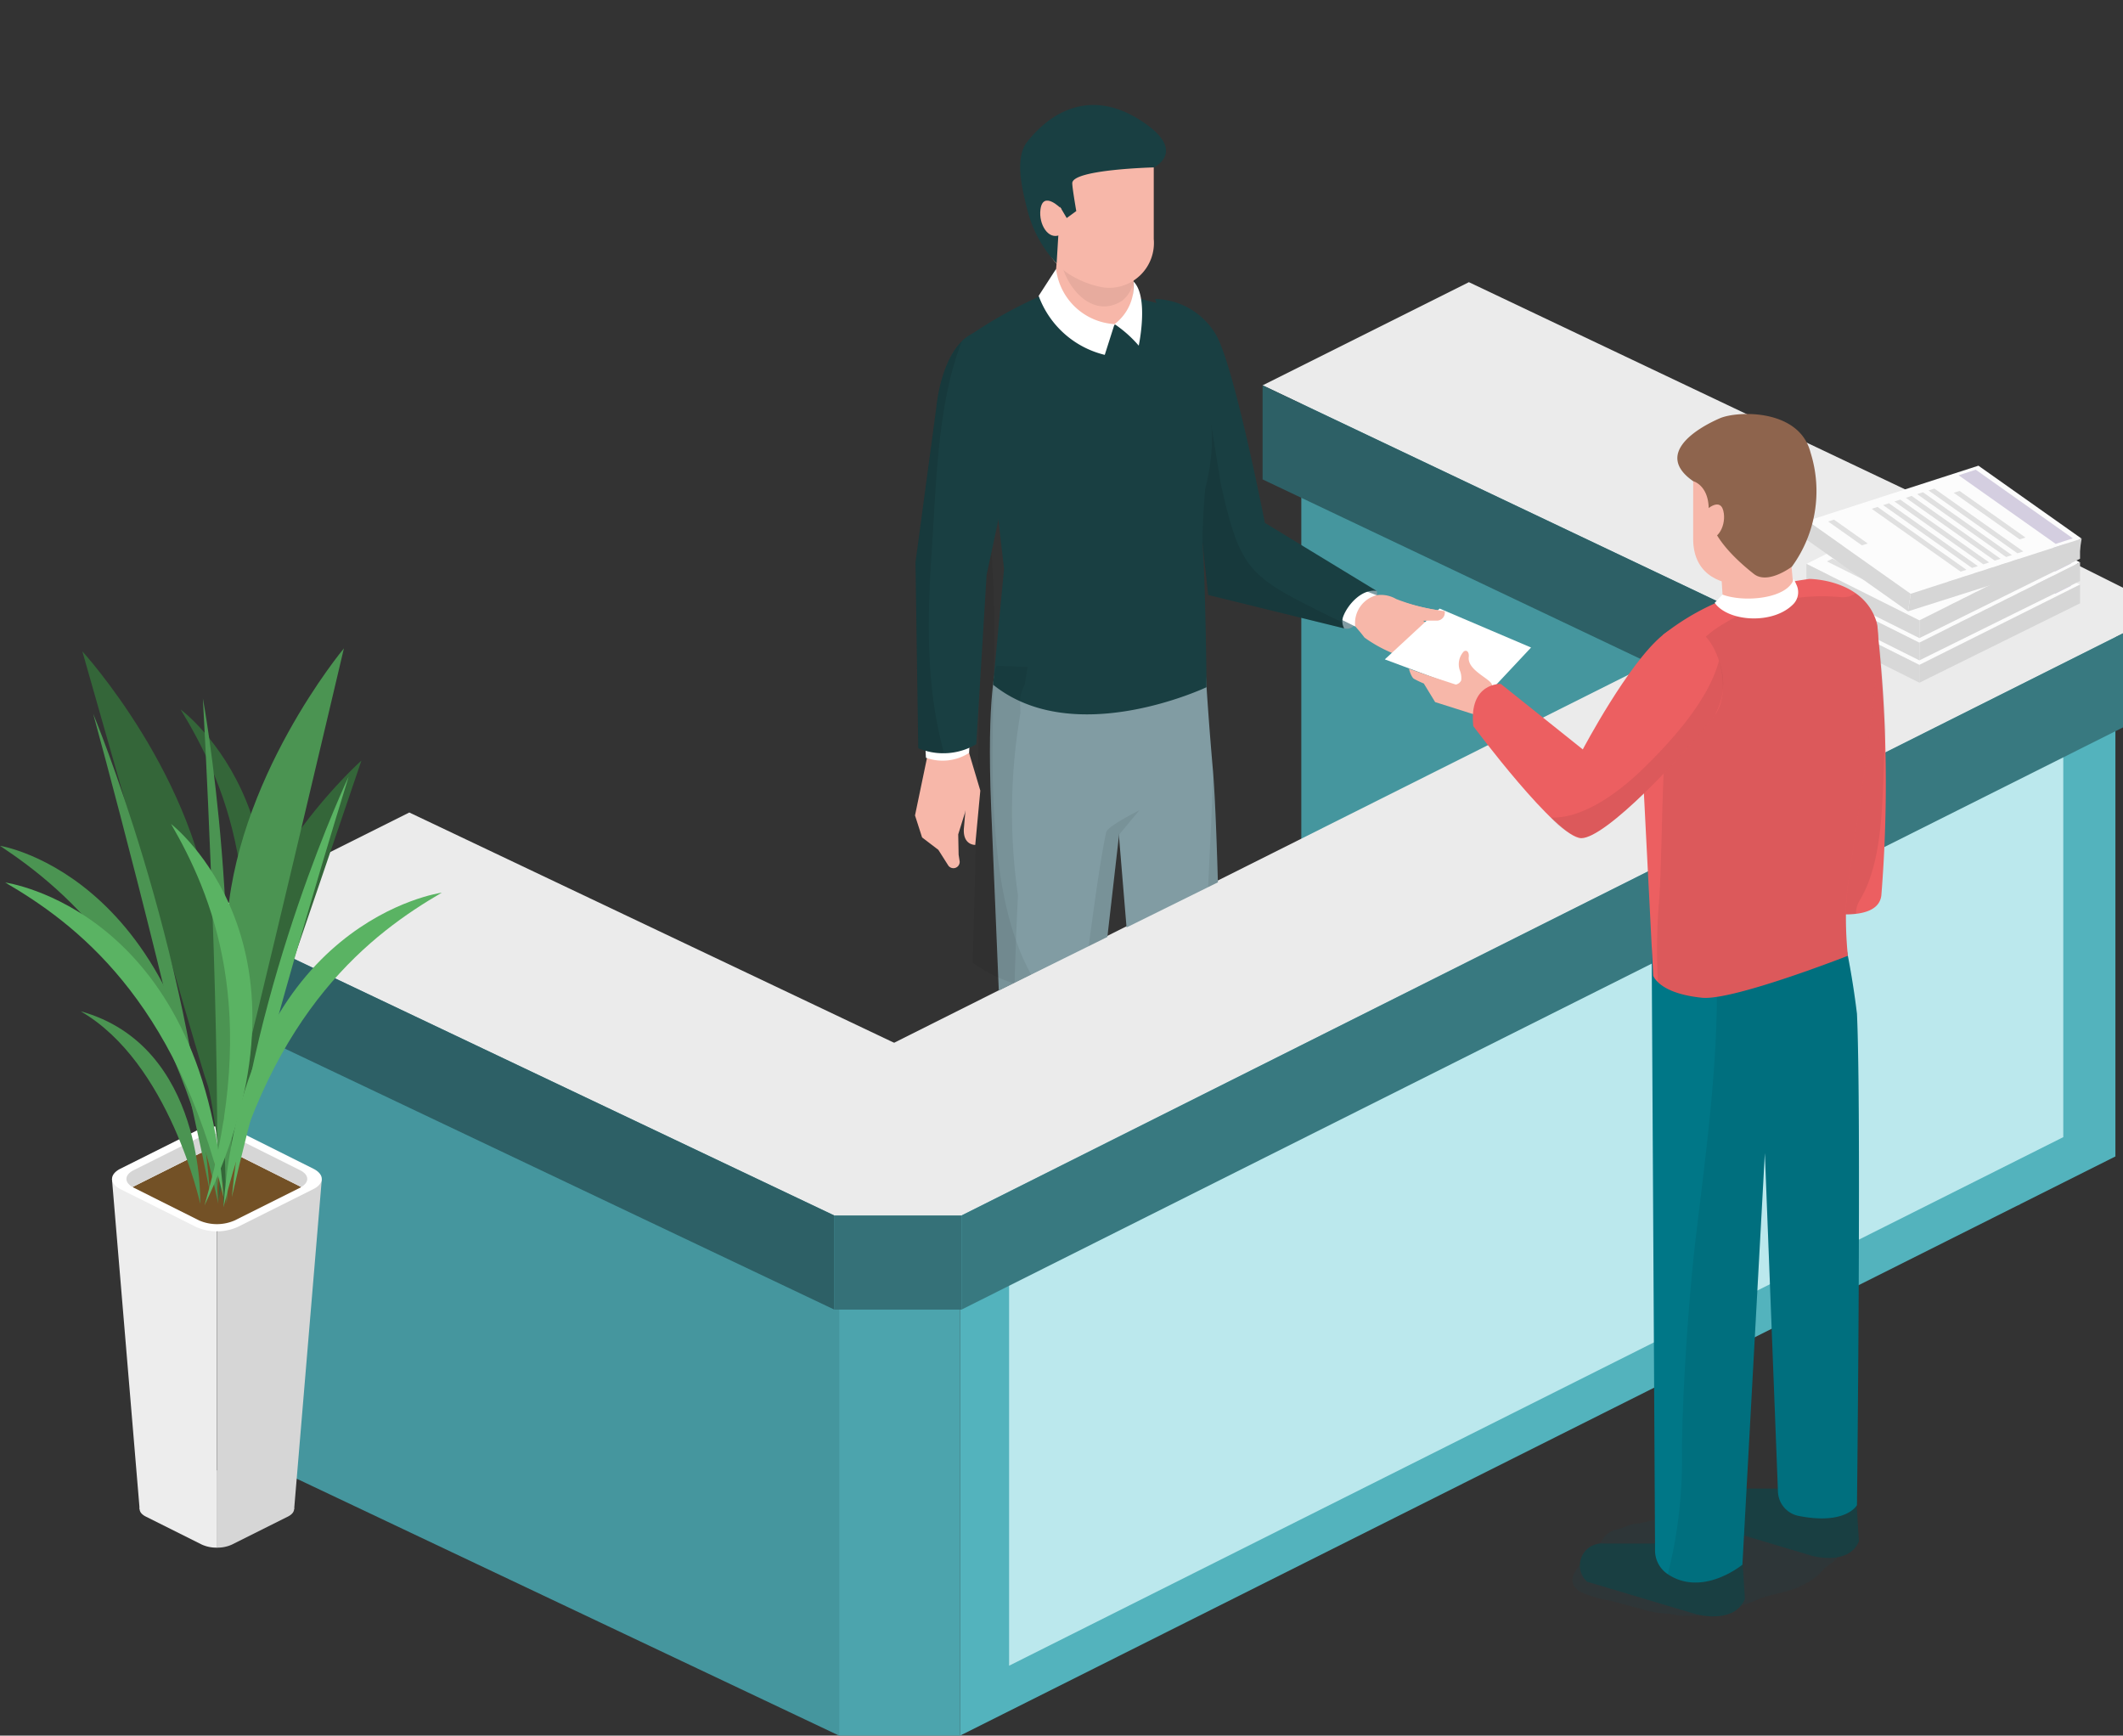 <svg xmlns="http://www.w3.org/2000/svg" width="138.096" height="112.883" viewBox="0 0 138.096 112.883"><rect x="0" y="0" width="138.096" height="112.883" fill="#333333" stroke="none"/><defs><clipPath id="a"><path data-name="Path 118152" d="M1119.406 221.852l19.923-9.844 9.267-4.782 11.122 7.611v36.109s-6.654 10.221-4.7 10.32 15.579 5.4 15.579 5.4l17.754-11.425-8.486-65.708-10.731-10.284-21.17 10.326-8.3-2.194-2.534-12.593s.856-16.655-3-16.851-12.058-3.141-12.96-.982-13.75 29.845-13.75 29.845z" transform="translate(-1107.42 -156.165)" fill="none"/></clipPath></defs><g data-name="Group 39374"><g data-name="Group 39333"><g data-name="Group 39319"><g data-name="Group 39311"><path data-name="Path 118017" d="M84.647 59.989l38.855 18.4v-34.31l-38.855-18.4z" fill="#45969e"/><path data-name="Rectangle 21085" fill="#525252" d="M123.502 44.08h7.872v34.31h-7.872z"/><path data-name="Path 118018" d="M82.128 25.062l41.057 19.5 13.42-6.71-41.057-19.5z" fill="#ebebeb"/><g data-name="Group 39310"><path data-name="Path 118019" d="M82.128 31.18l41.057 19.5v-6.123l-41.057-19.5z" fill="#2d6066"/></g><path data-name="Rectangle 21086" fill="#636363" d="M123.185 44.559h8.284v6.123h-8.284z"/><path data-name="Path 118020" d="M131.466 40.557v4h-8.284l-.1-4.622z" fill="#ebebeb"/></g><g data-name="Group 39318"><g data-name="Group 39313"><path data-name="Path 118021" d="M137.601 40.915L62.45 78.576l-12.753-6.377 75.151-37.661z" fill="#bababa"/><g data-name="Group 39312" fill="#45969e"><path data-name="Path 118022" d="M15.724 94.48l38.854 18.4V78.57l-38.854-18.4z"/><path data-name="Path 118023" d="M18.676 93.005l32.242 15.093V79.575L18.676 64.482z"/></g><path data-name="Rectangle 21087" fill="#4ca4ad" d="M54.578 78.572h7.872v34.31h-7.872z"/><path data-name="Path 118024" d="M62.451 74.77v3.8h-7.872l-.1-4.392z" fill="#bababa"/></g><g data-name="Group 39317"><path data-name="Path 118025" d="M13.205 59.554l41.057 19.5 13.42-6.71-41.057-19.5z" fill="#ebebeb"/><g data-name="Group 39314"><path data-name="Path 118026" d="M62.451 112.882l75.151-37.668V40.903L62.451 78.571z" fill="#53b3bd"/><path data-name="Path 118027" d="M65.639 108.336l68.572-34.378V45.434L65.639 79.812z" fill="#bbe8ed"/></g><path data-name="Path 118028" d="M127.647 33.001l10.449 5.224v2.974L62.547 79.056l-13.42-6.71z" fill="#ebebeb"/><g data-name="Group 39315"><path data-name="Path 118029" d="M138.096 41.187v6.123l-75.55 37.864v-6.123z" fill="#387980"/></g><g data-name="Group 39316"><path data-name="Path 118030" d="M13.205 65.672l41.057 19.5v-6.123l-41.057-19.5z" fill="#2d6066"/></g><path data-name="Rectangle 21088" fill="#357178" d="M54.262 79.051h8.284v6.123h-8.284z"/><path data-name="Path 118031" d="M62.546 75.05v4h-8.284l-.1-4.622z" fill="#ebebeb"/></g></g></g><g data-name="Group 39332"><g data-name="Group 39322"><g data-name="Group 39320"><path data-name="Path 118032" d="M117.501 39.574l7.352 3.676 10.449-5.225-7.352-3.676z" fill="#fcfcfc"/><path data-name="Path 118033" d="M126.77 35.157l6.916 3.458 1.048-.524-6.916-3.458z" fill="#d4cee0"/><path data-name="Path 118034" d="M126.629 36.337l4.7 2.349.356-.178-4.7-2.349z" fill="#e0e0e0"/><path data-name="Path 118035" d="M124.987 36.431l6.336 3.168.356-.178-6.335-3.168z" fill="#e0e0e0"/><path data-name="Path 118036" d="M124.289 36.779l6.336 3.168.356-.178-6.336-3.168z" fill="#e0e0e0"/><path data-name="Path 118037" d="M123.598 37.124l6.336 3.168.356-.178-6.336-3.168z" fill="#e0e0e0"/><path data-name="Path 118038" d="M122.899 37.474l6.336 3.168.356-.178-6.336-3.168z" fill="#e0e0e0"/><path data-name="Path 118039" d="M122.208 37.819l6.336 3.168.356-.178-6.336-3.168z" fill="#e0e0e0"/><path data-name="Path 118040" d="M121.511 38.168l6.336 3.168.356-.178-6.335-3.168z" fill="#e0e0e0"/><path data-name="Path 118041" d="M118.838 39.414l2.4 1.2.356-.178-2.4-1.2z" fill="#e0e0e0"/></g><path data-name="Path 118042" d="M124.853 44.401v-1.154l-7.352-3.677v1.153z" fill="#d8d8d8"/><g data-name="Group 39321"><path data-name="Path 118043" d="M124.853 44.402l10.449-5.163V38.02l-10.449 5.226z" fill="#d6d6d6"/></g></g><g data-name="Group 39325"><g data-name="Group 39323"><path data-name="Path 118044" d="M117.501 38.124l7.352 3.676 10.449-5.225-7.352-3.676z" fill="#fcfcfc"/><path data-name="Path 118045" d="M126.77 33.707l6.916 3.458 1.048-.524-6.916-3.458z" fill="#d4cee0"/><path data-name="Path 118046" d="M126.629 34.888l4.7 2.349.356-.178-4.7-2.349z" fill="#e0e0e0"/><path data-name="Path 118047" d="M124.987 34.983l6.336 3.168.356-.178-6.335-3.168z" fill="#e0e0e0"/><path data-name="Path 118048" d="M124.289 35.329l6.336 3.168.356-.178-6.336-3.168z" fill="#e0e0e0"/><path data-name="Path 118049" d="M123.598 35.674l6.336 3.168.356-.178-6.336-3.168z" fill="#e0e0e0"/><path data-name="Path 118050" d="M122.899 36.024l6.336 3.168.356-.178-6.336-3.168z" fill="#e0e0e0"/><path data-name="Path 118051" d="M122.208 36.369l6.336 3.168.356-.178-6.336-3.168z" fill="#e0e0e0"/><path data-name="Path 118052" d="M121.511 36.718l6.336 3.168.356-.178-6.335-3.168z" fill="#e0e0e0"/><path data-name="Path 118053" d="M118.838 37.963l2.4 1.2.356-.178-2.4-1.2z" fill="#e0e0e0"/></g><path data-name="Path 118054" d="M124.853 42.952v-1.154l-7.352-3.677v1.153z" fill="#d8d8d8"/><g data-name="Group 39324"><path data-name="Path 118055" d="M124.853 42.949l10.449-5.163v-1.219l-10.449 5.226z" fill="#d6d6d6"/></g></g><g data-name="Group 39328"><g data-name="Group 39326"><path data-name="Path 118056" d="M117.501 36.677l7.352 3.676 10.449-5.225-7.352-3.676z" fill="#fcfcfc"/><path data-name="Path 118057" d="M126.77 32.256l6.916 3.458 1.048-.524-6.916-3.458z" fill="#d4cee0"/><path data-name="Path 118058" d="M126.629 33.436l4.7 2.349.356-.178-4.7-2.349z" fill="#e0e0e0"/><path data-name="Path 118059" d="M124.987 33.529l6.336 3.168.356-.178-6.335-3.168z" fill="#e0e0e0"/><path data-name="Path 118060" d="M124.289 33.878l6.336 3.168.356-.178-6.336-3.168z" fill="#e0e0e0"/><path data-name="Path 118061" d="M123.598 34.224l6.336 3.168.356-.178-6.336-3.168z" fill="#e0e0e0"/><path data-name="Path 118062" d="M122.899 34.573l6.336 3.168.356-.178-6.336-3.168z" fill="#e0e0e0"/><path data-name="Path 118063" d="M122.208 34.918l6.336 3.168.356-.178-6.336-3.168z" fill="#e0e0e0"/><path data-name="Path 118064" d="M121.511 35.268l6.336 3.168.356-.178-6.335-3.168z" fill="#e0e0e0"/><path data-name="Path 118065" d="M118.838 36.513l2.4 1.2.356-.178-2.4-1.2z" fill="#e0e0e0"/></g><path data-name="Path 118066" d="M124.853 41.501v-1.154l-7.352-3.677v1.153z" fill="#d8d8d8"/><g data-name="Group 39327"><path data-name="Path 118067" d="M124.853 41.501l10.449-5.163v-1.219l-10.449 5.226z" fill="#d6d6d6"/></g></g><g data-name="Group 39331"><g data-name="Group 39329"><path data-name="Path 118068" d="M117.573 33.876l6.713 4.744 11.119-3.587-6.713-4.745z" fill="#fcfcfc"/><path data-name="Path 118069" d="M127.403 30.91l6.314 4.463 1.115-.36-6.314-4.463z" fill="#d4cee0"/><path data-name="Path 118070" d="M127.085 32.05l4.289 3.031.379-.122-4.289-3.031z" fill="#e0e0e0"/><path data-name="Path 118071" d="M125.447 31.899l5.784 4.088.379-.122-5.784-4.088z" fill="#e0e0e0"/><path data-name="Path 118072" d="M124.706 32.138l5.785 4.088.379-.122-5.784-4.088z" fill="#e0e0e0"/><path data-name="Path 118073" d="M123.969 32.375l5.784 4.088.379-.122-5.784-4.088z" fill="#e0e0e0"/><path data-name="Path 118074" d="M123.228 32.615l5.784 4.088.379-.122-5.784-4.088z" fill="#e0e0e0"/><path data-name="Path 118075" d="M122.492 32.852l5.784 4.088.379-.122-5.784-4.088z" fill="#e0e0e0"/><path data-name="Path 118076" d="M121.749 33.092l5.785 4.088.379-.122-5.784-4.088z" fill="#e0e0e0"/><path data-name="Path 118077" d="M118.919 33.919l2.194 1.551.379-.122-2.194-1.551z" fill="#e0e0e0"/></g><path data-name="Path 118078" d="M124.11 39.759l.174-1.14-6.713-4.745-.174 1.14z" fill="#d8d8d8"/><g data-name="Group 39330"><path data-name="Path 118079" d="M124.112 39.76l11.109-3.525.184-1.205-11.119 3.588z" fill="#d6d6d6"/></g></g></g></g><g data-name="Group 39337"><g data-name="Group 39335"><g data-name="Group 39334"><path data-name="Path 118080" d="M15.087 95.84l3.636 1.818c.542.271.542.71 0 .981l-3.636 1.818a2.26 2.26 0 0 1-.981.2v-5.021a2.261 2.261 0 0 1 .981.204z" fill="#d6d6d6"/><path data-name="Path 118081" d="M9.489 97.656l3.636-1.818a2.257 2.257 0 0 1 .981-.2v5.018a2.257 2.257 0 0 1-.981-.2l-3.636-1.818c-.541-.27-.541-.709 0-.982z" fill="#ededed"/></g><path data-name="Path 118082" d="M14.105 100.66V78.67l-6.823-2 1.8 21.474z" fill="#ededed"/><path data-name="Path 118083" d="M20.934 76.674l-1.8 21.474-5.023 2.512V80.086z" fill="#d6d6d6"/><path data-name="Path 118084" d="M7.836 77.341l4.939 2.469a3.357 3.357 0 0 0 2.664 0l4.939-2.469c.736-.367.736-.964 0-1.332l-4.939-2.469a3.347 3.347 0 0 0-2.664 0l-4.939 2.469c-.731.367-.731.964 0 1.332z" fill="#fff"/><path data-name="Path 118085" d="M12.959 75.034a2.893 2.893 0 0 1 2.3 0l4.256 2.128c.028.014.053.029.078.044a1.36 1.36 0 0 1-.078.044l-4.256 2.128a2.89 2.89 0 0 1-2.3 0l-4.252-2.129a1.002 1.002 0 0 1-.079-.044l.079-.044z" fill="#735126"/><path data-name="Path 118086" d="M19.589 77.205c-.025-.014-.049-.029-.078-.044l-4.256-2.128a2.893 2.893 0 0 0-2.3 0l-4.256 2.128c-.028.014-.053.029-.079.044-.552-.319-.528-.8.079-1.1l4.256-2.128a2.893 2.893 0 0 1 2.3 0l4.256 2.128c.607.298.631.781.078 1.1z" fill="#d6d6d6"/></g><g data-name="Group 39336"><path data-name="Path 118087" d="M14.198 78.099s1.384-16.56-2.117-22.256c6.083 5.86 2.117 22.256 2.117 22.256z" fill="#346639"/><path data-name="Path 118088" d="M11.749 46.144s10.469 7.639 2.757 24.754c3.399-12.868-.035-20.286-2.757-24.754z" fill="#346639"/><path data-name="Path 118089" d="M23.509 49.469s-7.489 6.664-8.3 14.518a130.3 130.3 0 0 0-.665 14.534 52.292 52.292 0 0 1 1.1-6.239c.397-.807 7.865-22.813 7.865-22.813z" fill="#346639"/><path data-name="Path 118090" d="M22.37 42.169s-7.177 8.59-7.629 18.268 0 17.855 0 17.855.452-6.7.814-7.712 6.815-28.411 6.815-28.411z" fill="#4b9452"/><path data-name="Path 118091" d="M5.356 42.362s7.562 8.254 8.457 17.9.816 17.838.816 17.838-.758-6.673-1.166-7.666-8.107-28.072-8.107-28.072z" fill="#346639"/><path data-name="Path 118092" d="M13.023 78.292s-1.988-9.174-7.777-12.52c8.138 2.26 7.777 12.52 7.777 12.52z" fill="#4b9452"/><path data-name="Path 118093" d="M6.06 46.419s6.24 14.952 7.6 31.124c-2.446-12.314-7.6-31.124-7.6-31.124z" fill="#4b9452"/><path data-name="Path 118094" d="M13.197 45.426s2.971 15.927.91 32.025c.19-12.553-.91-32.025-.91-32.025z" fill="#4b9452"/><path data-name="Path 118095" d="M0 55.01s12.841 1.981 14.2 23.282C11.068 63.576 4.52 58.008 0 55.01z" fill="#4b9452"/><path data-name="Path 118096" d="M22.681 50.506s-6.24 13.142-7.6 27.356c2.443-10.823 7.6-27.356 7.6-27.356z" fill="#5ab363"/><path data-name="Path 118097" d="M28.737 58.058s-12.841 1.74-14.2 20.463c3.132-12.931 9.68-17.831 14.2-20.463z" fill="#5ab363"/><path data-name="Path 118098" d="M.341 57.398s12.841 1.742 14.2 20.464C11.41 64.926 4.858 60.033.341 57.398z" fill="#5ab363"/><path data-name="Path 118099" d="M11.13 53.593s10.285 7.885 2.17 24.812c3.702-12.788.445-20.281-2.17-24.812z" fill="#5ab363"/></g></g><g data-name="Group 39348"><g data-name="Group 39347" clip-path="url(#a)" transform="translate(50.432)"><g data-name="Group 39346"><path data-name="Path 118100" d="M69.112 98.185c-.339-.047-.682-.1-1.017-.177a12.525 12.525 0 0 0-2.4-.224c-.334-.009-.717-.193-1.028-.113-.2.053-.627.247-.389.369-1.413-.013-2.828.161-4.235.29a14 14 0 0 0-2.731.476 9.37 9.37 0 0 1-1.116.265 3.408 3.408 0 0 0-.62.107 6.072 6.072 0 0 1-.819.3 1.277 1.277 0 0 0-.937.649c-.261.365-.616.594-.885.942-.545.708-1.769 1.707-.584 2.448a7.547 7.547 0 0 0 2.023.6c.609.172 1.218.333 1.83.492a7.05 7.05 0 0 0 1.711.337c.352 0 .663.113 1.008.14a6.725 6.725 0 0 0 1.552-.1 17.725 17.725 0 0 0 2.759-.687c.445-.148.881-.378 1.333-.5.424-.111.859-.2 1.28-.323a5.35 5.35 0 0 0 1.875-.946c.191-.158.346-.351.526-.52.207-.194.455-.327.662-.522a4.919 4.919 0 0 0 1.214-1.607c.174-.426.427-1.053.032-1.431a2.2 2.2 0 0 0-1.044-.265z" fill="#005866" opacity=".1"/><path data-name="Path 118101" d="M31.07 85.521a1.883 1.883 0 0 0-1.076-.649 4.365 4.365 0 0 0-.817-.231c-.29-.049-.595.015-.876-.059a4.874 4.874 0 0 0-1.956.029 6.356 6.356 0 0 1-1.292.257 16.053 16.053 0 0 0-1.581.333c-.715.144-1.364.256-2.064.457a5.406 5.406 0 0 0-.665.256 5.059 5.059 0 0 1-.875.2 5.623 5.623 0 0 1-1.126.062 4.094 4.094 0 0 0-.842.165 15.65 15.65 0 0 0-2.147.748 8.233 8.233 0 0 0-1.663.944c-.224.165-.425.309-.658.459a1.164 1.164 0 0 0-.352.343 2.649 2.649 0 0 0-.078 1.874 2.912 2.912 0 0 0 .559.788c.181.162.442.138.656.186a12.654 12.654 0 0 0 2.35.1c.376.013.723.132 1.1.138a14.766 14.766 0 0 0 1.5-.014c1.647-.151 3.232-.644 4.888-.742a6.977 6.977 0 0 0 1.77-.289c.542-.171 1.135-.317 1.663-.519a10.984 10.984 0 0 1 2.645-.656 2.983 2.983 0 0 0 1-.362 3.176 3.176 0 0 0 .824-.391c.645-.515.051-1.687-.233-2.277a8.156 8.156 0 0 0-.654-1.15z" fill="#005866" opacity=".1"/><g data-name="Group 39344"><g data-name="Group 39343"><path data-name="Path 118102" d="M37.007 39.299c-.843.632-.415 1.47 0 1.571s.715-.126 1.527-1.1.579-1.345.579-1.345c-1.053-.179-1.264.242-2.106.874z" fill="#819ca3"/><path data-name="Path 118103" d="M44.856 41.748a14.577 14.577 0 0 1-2.739-1.385h.9a.522.522 0 0 0 .526-.617 12.367 12.367 0 0 1-3.161-.79 1.981 1.981 0 0 0-1.793-.094c-2.627-.418-1.751.989-1.751.989a11.909 11.909 0 0 1 1.49 1.618 8.961 8.961 0 0 0 3.582 1.532 3.224 3.224 0 0 0 2.319-.49c.726.053.884-.691.627-.763z" fill="#f7b7a9"/><path data-name="Path 118104" d="M36.401 40.09l1.321.655a1.874 1.874 0 0 1 1.392-2.032l-1.423-.545c-.684-.002-1.29 1.922-1.29 1.922z" fill="#fff"/><path data-name="Path 118105" d="M28.634 21.72a4.7 4.7 0 0 0-3.924-2.273s2.049 6.523.652 6.609a6.1 6.1 0 0 1-1.231-.062l3.142 4.614.889 8.088 8.845 2.175a.918.918 0 0 1-.053-.807c.3-.762 1.2-1.772 2.16-1.633l-7.269-4.424s-2.032-10.398-3.211-12.287z" fill="#193f42"/><path data-name="Path 118106" d="M35.552 39.834c-4.76-2.38-5.343-2.81-6.586-8.423-.3-1.9-1.082-6.738-1.4-8.083l-.006-.02v.013s0-.031-.014-.084l-1.24-.974a9.96 9.96 0 0 1-1.094-1.009c.5 1.938 1.059 4.746.145 4.8a6.1 6.1 0 0 1-1.231-.062l3.142 4.614.889 8.088 8.845 2.175a.989.989 0 0 1-.111-.391q-.672-.31-1.339-.644z" opacity=".1"/><g data-name="Group 39342"><g data-name="Group 39341"><path data-name="Path 118107" d="M31.051 86.321l-3.283-3.285H24.2l-.373 2.5a1.5 1.5 0 0 0 .767 1.311l1.467.44a8.984 8.984 0 0 1 2.624 1.3 4.6 4.6 0 0 0 3.439.676c.784-.264 1.173-.415.877-1.224a3.831 3.831 0 0 0-1.95-1.718z" fill="#193f42"/><path data-name="Path 118108" d="M20.537 88.972l-2.581-3.469h-3.454l-.271 2.4a1.479 1.479 0 0 0 .755 1.288l3.456 2.864a3.353 3.353 0 0 0 2.556.784 1.831 1.831 0 0 0 1.691-1.36l-.022-.128c-.158-.865-1.517-1.758-2.13-2.379z" fill="#193f42"/><path data-name="Path 118109" d="M27.873 41.315l-5.154 1.756-.65 7.871 1.207 14.546.551 18.071a4.235 4.235 0 0 0 4.636-.172l.481-19.364s-.18-10.52-.481-13.966c-.498-5.724-.59-8.742-.59-8.742z" fill="#819ca3"/><path data-name="Path 118110" d="M28.126 58.533c-.113 3.387-.028 6.9-.347 10.336-.131 5.232-.292 9.975-.729 15.188a3.959 3.959 0 0 0 1.413-.67l.481-19.364s-.177-10.343-.472-13.874c-.055 2.793-.253 5.591-.346 8.384z" opacity=".07"/><path data-name="Path 118111" d="M14.04 52.523l.6 14.344-.41 19.084s2.5 1.832 4.23-.073l2.459-18.992 1.8-15.73 2.108-7.377-10.435-.484s-.656 1.757-.352 9.228z" fill="#819ca3"/><path data-name="Path 118112" d="M27.954 23.852c-.027-2.2-1.159-3.67-2.687-4.032-4.131-.977-4.711-1.835-7.127-.942a28.389 28.389 0 0 0-5.949 3.26l1.661 5.97 1.027 8.887-.716 7.535c5.272 4.249 13.888.164 13.888.164s-.062-6.613-.247-9.09c-.076-1.034.157-3.792.157-3.792.982-3.908.025-5.32-.007-7.96z" fill="#193f42"/><path data-name="Path 118113" d="M14.04 52.523l.6 14.344-.41 19.084a4.782 4.782 0 0 0 .807.445c.044-.8.106-1.6.174-2.4-.013-5.927.212-11.364.3-17.3.045-2.845.131-5.65.273-8.462a38.041 38.041 0 0 1 .161-11.857c-.007-.191-.01-.383-.018-.575a2.269 2.269 0 0 1 .294-1.261q.092-.578.188-1.154l-2.024-.094s-.649 1.759-.345 9.23z" opacity=".07"/><path data-name="Path 118114" d="M21.522 54.126c-.622 2.911-1.328 9.238-1.815 12.181a10.216 10.216 0 0 1-.177 2.654 2.651 2.651 0 0 1-.08.572c-1.515 5.795-1.924 11.285-2.735 17.2a2.482 2.482 0 0 0 1.745-.857l2.459-18.992 1.443-12.6 1.316-1.583s-2.078 1.039-2.156 1.425z" opacity=".07"/><path data-name="Path 118117" d="M13.677 32.769l-.211 5.654-.621 24.19a9.149 9.149 0 0 0 4.382 1.7c-2.372-3.382-2.924-8.612-3.062-13.033-.178-5.754.53-12.452-.488-18.511z" opacity=".06"/><g data-name="Group 39338"><path data-name="Path 118118" d="M9.926 49.008l-.839 4.027.46 1.43 1.057.807.645 1.017a.408.408 0 0 0 .742-.27l-.067-.429-.026-1.326.439-1.407v-.012l.032-.152-.106 1.222c-.053 1.07.742 1.036.742 1.036l.33-3.531-.8-2.68z" fill="#f7b7a9"/></g><g data-name="Group 39340"><path data-name="Path 118119" d="M18.14 18.878a2.583 2.583 0 1 0 5.165 0v-4.224h-4.784z" fill="#f7b7a9"/><path data-name="Path 118120" d="M18.44 15.545a2.548 2.548 0 0 1 .085.736c-.051 1.919 1.909 4.637 4.03 3.281a2.077 2.077 0 0 0 .749-1.985v-2.923h-4.785z" opacity=".07"/><path data-name="Path 118121" d="M17.563 15.344c0 2.162 2.6 3.189 3.864 3.362a2.915 2.915 0 0 0 3.19-3.159v-5.542l-7.485 1.339z" fill="#f7b7a9"/><g data-name="Group 39339"><path data-name="Path 118122" d="M23.682 7.781c-2.97-1.864-5.533-.783-7.3 1.446-.863 1.088-.27 3.28-.014 4.308a7.877 7.877 0 0 0 1.931 3.6l.223-3.688.433.734.622-.453s-.272-1.565-.26-1.825c.045-.887 5.306-1.015 5.306-1.015s2.296-1.073-.941-3.107z" fill="#193f42"/><path data-name="Path 118123" d="M18.263 17.49l-1.133 1.753a6.106 6.106 0 0 0 4.3 3.837l.637-2a4.076 4.076 0 0 1-3.804-3.59z" fill="#fff"/><path data-name="Path 118124" d="M22.068 21.081a7.858 7.858 0 0 1 1.572 1.4s.675-3.159-.335-4.167a3.147 3.147 0 0 1-1.237 2.767z" fill="#fff"/></g></g><path data-name="Path 118125" d="M9.722 47.809l.075 1.473a3.189 3.189 0 0 0 2.808-.314l.066-1.266s-.52.548-2.949.107z" fill="#fff"/><path data-name="Path 118126" d="M14.089 21.487c-3.14-.3-3.6 4.907-3.6 4.907L9.121 36.576 9.3 48.66a4.184 4.184 0 0 0 3.773-.258l.671-11.009 2.127-9.943s.056-5.788-1.782-5.963z" fill="#193f42"/><path data-name="Path 118127" d="M12.125 22.209c-1.384 1.37-1.64 4.185-1.64 4.185L9.117 36.576l.179 12.084a3.254 3.254 0 0 0 1.672.3c-1.189-4.337-1.093-8.776-.778-13.382.281-4.13.357-9.322 1.935-13.369z" opacity=".1"/></g><path data-name="Path 118128" d="M17.246 13.636c-.119.949.509 1.994 1.274 1.642l.073-1.709s-1.186-1.22-1.347.067z" fill="#f7b7a9"/></g><path data-name="Path 118134" d="M39.647 42.885l6.513 2.429 3-3.2-5.944-2.533z" fill="#fff"/><path data-name="Path 118135" d="M40.78 39.136a1.258 1.258 0 0 1-.139.605c-.558 1.1 1.475.625 1.475.625h.9a.522.522 0 0 0 .526-.617 14.8 14.8 0 0 1-2.762-.613z" fill="#f7b7a9"/></g></g><g data-name="Group 39345"><path data-name="Path 118136" d="M45.106 42.736c.039-.357-.148-.486-.324-.364a1.217 1.217 0 0 0-.259 1.22 1.285 1.285 0 0 1 .091.662.5.5 0 0 1-.349.27l-1.724-.566-1.327-.465s.138.533.327.655a6.424 6.424 0 0 0 .643.307l.736 1.208 3.1.982s.5-1.619.6-2.032-1.614-.953-1.514-1.877z" fill="#f7b7a9"/><path data-name="Path 118137" d="M57.217 100.393h-3.3a1.43 1.43 0 0 0-1.114 2.479l7.085 2.113s2.488.7 3.182-1l-.165-2.573z" fill="#193f42"/><path data-name="Path 118138" d="M68.944 53.316l-1.268 5.947s4.059.9 4.27-1.039a91.269 91.269 0 0 0-.314-17.772z" fill="#ec5f61"/><path data-name="Path 118139" d="M68.944 53.316l-1.268 5.947a9.292 9.292 0 0 0 2.62.17 1.62 1.62 0 0 1 .249-.89c1.646-2.714 1.446-7.182 1.625-10.253l.047-.835c-.153-4.086-.585-7-.585-7z" opacity=".07"/><path data-name="Path 118140" d="M65.461 96.815h-3.7c-1.252 0-2.223 1.9-1.062 2.363l6.755 2.015s2.371.664 3.033-.949l-.156-2.453z" fill="#193f42"/><path data-name="Path 118141" d="M69.326 60.098c-1.334.765-11.452 2.392-12.323 1.332l.223 39.488a1.849 1.849 0 0 0 .788 1.437c2.283 1.569 4.893-.591 4.893-.591l1.461-26.774.854 22.057a1.665 1.665 0 0 0 1.337 1.544c3.1.615 3.8-.7 3.8-.7s.294-25.532 0-31.954a53.912 53.912 0 0 0-1.033-5.839z" fill="#007787"/><path data-name="Path 118142" d="M69.326 60.098c-.814.467-4.889 1.252-8.146 1.554.332 6.332-.569 12.64-1.315 18.926-.444 3.741-.864 9.926-.891 13.7a30.55 30.55 0 0 1-.916 8.105c2.273 1.513 4.849-.616 4.849-.616l1.461-26.774.854 22.057a1.665 1.665 0 0 0 1.337 1.544c3.1.615 3.8-.7 3.8-.7s.294-25.532 0-31.954a53.881 53.881 0 0 0-1.033-5.842z" opacity=".07"/><path data-name="Path 118143" d="M71.631 40.452c-.845-2.8-4.369-2.8-4.369-2.8a30.681 30.681 0 0 0-4.787 1.061 15.711 15.711 0 0 0-4.743 2.587l-1.327 8.433.7 13.729s.4 1.165 3.185 1.431c2.021.192 9.477-2.73 9.477-2.73a24.577 24.577 0 0 1-.1-3.612c.099-1.893 2.599-15.996 1.964-18.099z" fill="#ec5f61"/><path data-name="Path 118144" d="M71.628 40.454a3.464 3.464 0 0 0-1.355-1.866 1.483 1.483 0 0 1-1.016.247 12.376 12.376 0 0 0-8.148 2.105c-2.464 1.771-3.016 4.928-3.235 7.766-.2 2.659-.206 6.988-.367 9.65a38.229 38.229 0 0 0-.093 5.526 4.7 4.7 0 0 0 2.87 1.009c2.021.192 9.477-2.73 9.477-2.73a24.577 24.577 0 0 1-.1-3.612c.106-1.89 2.606-15.995 1.967-18.095z" opacity=".07"/><path data-name="Path 118145" d="M57.733 41.298c-2.241 1.819-5.208 7.443-5.208 7.443l-5.332-4.26s-2.09-.1-1.791 2.744c0 0 5.431 7.288 7.024 7.288s6.593-5.288 8.679-8c1.537-1.997-.431-7.603-3.372-5.215z" fill="#ec5f61"/><path data-name="Path 118146" d="M56.417 50.025c-1.454 1.414-3.816 3.232-5.971 3.149a4.164 4.164 0 0 0 1.979 1.339c1.592 0 6.593-5.288 8.679-8a4.117 4.117 0 0 0 .276-3.532c-.703 2.665-3.265 5.392-4.963 7.044z" opacity=".07"/><path data-name="Path 118147" d="M61.352 34.488l.283 4.51c0 1.354 4.616.849 4.616-.5l-.362-4.006z" fill="#f7b7a9"/><path data-name="Path 118148" d="M66.251 37.649c-.391 1.287-3.212 1.556-4.636 1.023l-.511.535c.874 1.245 3.855 1.441 5.154.044a1.118 1.118 0 0 0 .166-1.219z" fill="#fff"/><path data-name="Path 118149" d="M59.705 35.049c0 2.088 1.445 3 3.424 3 0 0 3.665-1.138 3.665-3.189l.412-3.8-7.5-1.267z" fill="#f7b7a9"/><path data-name="Path 118150" d="M61.428 27.209c-1.629.712-4.2 2.363-1.724 4.085 0 0 1.013.252 1.013 1.849s1.685 3.2 2.937 4.186c.911.717 2.474-.475 2.474-.475a8.349 8.349 0 0 0 1.209-7.428c-.735-2.854-4.761-2.719-5.909-2.217z" fill="#8e644d"/><path data-name="Path 118151" d="M60.492 33.224v1.738c.726.333 1.322-.657 1.209-1.557-.154-1.222-1.209-.181-1.209-.181z" fill="#f7b7a9"/></g></g></g></g></g></svg>